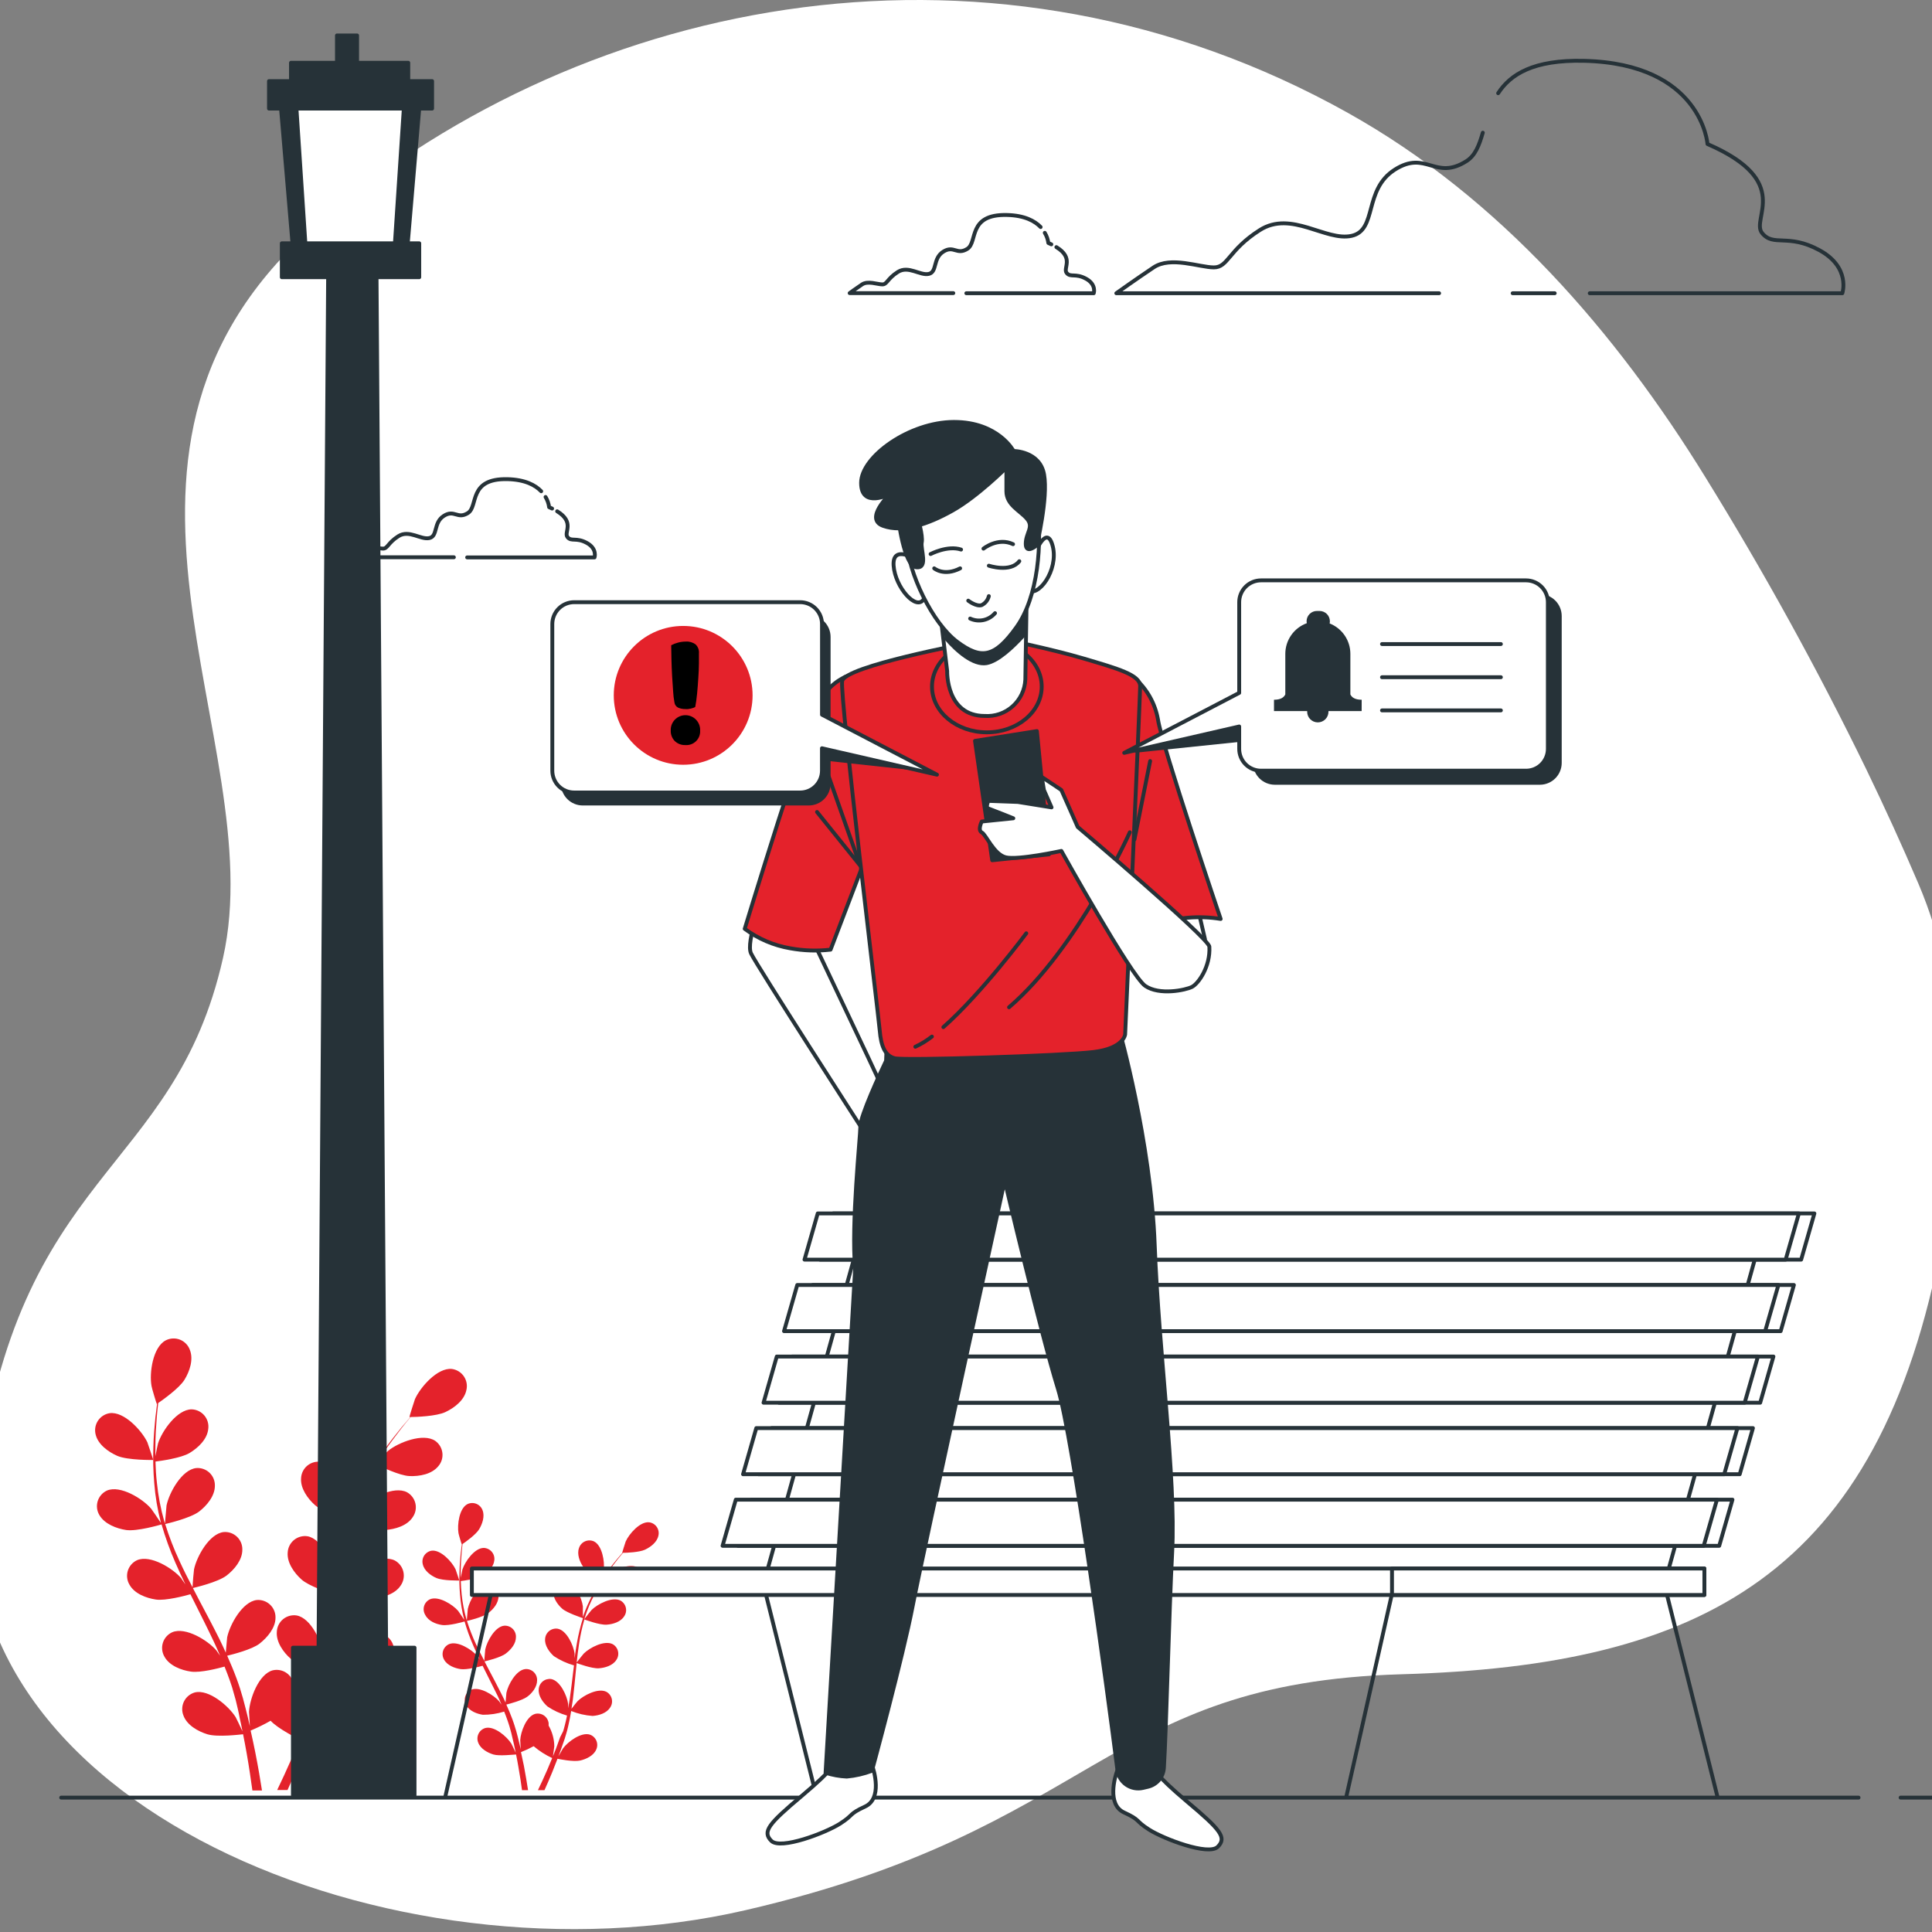 <svg width="500" height="500" viewBox="0 0 500 500" fill="none" xmlns="http://www.w3.org/2000/svg">
<rect x="0" y="0" width="500" height="500" fill="#808080" stroke="none"/>
<g clip-path="url(#clip0)">
<path d="M482.943 198.992C470.333 173.11 456.429 147.879 441.286 123.394C418.322 86.158 388.254 51.261 348.905 29.252C257.618 -21.815 152.531 -1.867 83.146 57.002C13.761 115.871 70.441 191.298 57.725 247.871C45.009 304.443 4.576 302.308 -5.823 384.452C-16.221 466.596 101.635 515.442 192.911 494.356C284.187 473.271 285.411 435.52 362.769 433.298C440.127 431.077 486.409 407.759 502.58 321.183C508.267 290.751 508.868 257.689 496.453 228.62C492.246 218.769 487.718 208.864 482.943 198.992Z" fill="white"/>
<path d="M30.341 376.768C33.056 377.949 39.677 377.841 39.677 377.841C39.677 377.841 38.26 373.549 38.132 373.249C36.672 370.201 32.079 365.19 28.345 365.737C27.732 365.839 27.146 366.068 26.626 366.409C26.107 366.75 25.664 367.196 25.326 367.719C24.989 368.241 24.764 368.828 24.667 369.442C24.57 370.056 24.602 370.684 24.761 371.285C25.383 373.839 28.044 375.76 30.341 376.768Z" fill="#E4222B"/>
<path d="M32.627 395.966C35.438 396.373 41.351 394.657 41.812 394.517C42.787 397.898 43.984 401.21 45.396 404.432C46.212 406.321 47.092 408.188 47.993 410.055C47.457 409.261 46.92 408.564 46.92 408.467C44.774 405.924 38.958 402.297 35.492 403.767C34.921 404.027 34.412 404.405 33.997 404.875C33.583 405.345 33.271 405.897 33.084 406.495C32.897 407.093 32.838 407.724 32.91 408.347C32.983 408.97 33.186 409.57 33.507 410.109C34.794 412.448 37.863 413.596 40.353 413.961C42.842 414.326 47.95 412.974 49.281 412.588C49.635 413.307 49.978 414.015 50.354 414.734C52.06 418.146 53.777 421.537 55.365 424.917C55.934 426.108 56.438 427.3 56.953 428.491C56.471 427.793 56.063 427.203 55.988 427.117C53.842 424.574 48.025 420.947 44.559 422.428C43.989 422.688 43.48 423.065 43.065 423.535C42.65 424.005 42.339 424.557 42.152 425.156C41.964 425.754 41.905 426.385 41.978 427.008C42.051 427.63 42.254 428.231 42.574 428.77C43.862 431.098 46.931 432.257 49.42 432.611C51.91 432.965 56.524 431.753 58.112 431.313C58.595 432.547 59.089 433.781 59.507 435.004C59.776 435.841 60.087 436.635 60.301 437.494L61.01 440.005C61.396 441.614 61.804 443.278 62.083 444.855C62.33 445.928 62.544 447.001 62.759 448.074C62.212 446.883 61.096 444.576 60.988 444.394C59.196 441.539 54.056 437.086 50.397 438.009C49.794 438.181 49.234 438.479 48.753 438.882C48.273 439.285 47.882 439.784 47.607 440.348C47.331 440.911 47.178 441.526 47.156 442.153C47.133 442.78 47.243 443.404 47.478 443.986C48.401 446.486 51.255 448.085 53.659 448.826C56.309 449.63 62.179 448.89 62.909 448.826C63.263 450.585 63.585 452.292 63.864 453.901C64.497 457.475 64.937 460.672 65.323 463.376H67.802C67.373 460.576 66.804 457.238 66.064 453.493C65.71 451.712 65.302 449.813 64.862 447.87C66.636 447.129 68.364 446.28 70.034 445.327C71.966 447.42 76.913 449.866 77.546 450.178C76.88 451.841 76.204 453.397 75.55 454.942C74.176 458.086 72.878 460.887 71.73 463.258H74.412C75.389 461.112 76.473 458.58 77.632 455.811C78.318 454.137 79.027 452.324 79.778 450.446C80.486 450.596 86.291 451.766 88.996 451.165C91.442 450.607 94.361 449.212 95.52 446.787C95.797 446.225 95.954 445.612 95.978 444.986C96.003 444.361 95.895 443.737 95.662 443.155C95.429 442.574 95.076 442.049 94.626 441.613C94.177 441.177 93.64 440.841 93.052 440.627C89.478 439.425 84.016 443.482 82.02 446.196C81.902 446.347 80.819 448.225 80.153 449.416C80.432 448.654 80.722 447.913 81.001 447.13C81.57 445.574 82.074 444.007 82.664 442.312C82.911 441.496 83.158 440.659 83.415 439.822C83.673 438.985 83.855 438.084 84.081 437.204C84.574 435.165 84.961 433.073 85.315 430.959C86.678 431.452 91.549 433.105 94.06 432.965C96.571 432.826 99.726 431.892 101.175 429.639C101.529 429.127 101.772 428.546 101.888 427.934C102.004 427.323 101.991 426.693 101.85 426.087C101.708 425.481 101.441 424.911 101.066 424.413C100.691 423.916 100.217 423.503 99.673 423.2C96.325 421.473 90.315 424.66 87.922 427.031C87.772 427.182 86.259 429.081 85.444 430.132C85.637 428.866 85.851 427.589 86.012 426.302C86.474 422.557 86.828 418.79 87.193 414.97C87.311 413.811 87.429 412.652 87.558 411.493C88.04 411.676 93.781 413.811 96.604 413.639C99.115 413.457 102.259 412.566 103.707 410.313C104.063 409.802 104.308 409.222 104.426 408.61C104.544 407.998 104.532 407.369 104.392 406.762C104.251 406.155 103.985 405.585 103.61 405.087C103.235 404.59 102.76 404.177 102.216 403.874C98.857 402.136 92.848 405.323 90.412 407.705C90.23 407.888 88.04 410.613 87.525 411.343C87.794 408.789 88.083 406.257 88.47 403.767C88.968 400.405 89.685 397.078 90.616 393.809C90.841 393.895 96.818 396.148 99.716 395.955C102.227 395.783 105.371 394.882 106.819 392.628C107.175 392.117 107.42 391.537 107.538 390.926C107.656 390.314 107.644 389.685 107.504 389.078C107.363 388.471 107.097 387.901 106.722 387.403C106.347 386.906 105.872 386.492 105.328 386.19C101.969 384.462 95.96 387.649 93.524 390.021C93.331 390.203 90.981 393.144 90.594 393.712C90.594 393.519 90.691 393.326 90.745 393.133C91.781 389.882 93.102 386.729 94.694 383.711C95.552 382.026 96.464 380.492 97.387 378.979C98.46 379.515 103.375 381.898 105.972 382.005C108.568 382.112 111.713 381.533 113.408 379.483C113.822 379.013 114.132 378.46 114.319 377.861C114.505 377.262 114.563 376.631 114.489 376.009C114.415 375.386 114.211 374.786 113.89 374.248C113.568 373.709 113.137 373.245 112.625 372.884C109.481 370.791 103.16 373.302 100.52 375.406C100.381 375.513 99.05 376.843 98.106 377.82C98.524 377.144 98.954 376.446 99.372 375.813C100.95 373.442 102.591 371.36 103.976 369.536C104.791 368.463 105.553 367.583 106.272 366.724C107.592 366.724 112.936 366.542 115.264 365.447C117.593 364.353 120.147 362.389 120.694 359.782C120.844 359.173 120.865 358.54 120.754 357.923C120.644 357.306 120.405 356.72 120.052 356.202C119.7 355.683 119.243 355.245 118.71 354.915C118.177 354.585 117.581 354.372 116.96 354.287C113.215 353.88 108.762 359.02 107.388 362.099C107.27 362.368 105.896 366.735 105.961 366.735H106.208C105.499 367.54 104.748 368.409 103.943 369.375C102.473 371.178 100.832 373.227 99.201 375.577C97.41 378.095 95.765 380.714 94.275 383.421C92.598 386.442 91.194 389.605 90.079 392.875V392.993C90.079 391.92 90.079 388.798 90.015 388.561C89.586 385.224 86.796 379.022 83.072 378.335C82.453 378.238 81.82 378.272 81.215 378.436C80.611 378.599 80.047 378.888 79.561 379.284C79.075 379.68 78.678 380.173 78.395 380.733C78.113 381.292 77.951 381.905 77.921 382.531C77.707 385.192 79.638 387.843 81.505 389.517C83.652 391.416 89.5 393.24 89.961 393.39C88.914 396.745 88.086 400.165 87.482 403.628C87.128 405.645 86.828 407.694 86.549 409.744C86.549 408.789 86.549 407.931 86.549 407.813C86.109 404.475 83.33 398.273 79.606 397.586C78.986 397.491 78.353 397.526 77.749 397.691C77.144 397.856 76.58 398.146 76.094 398.543C75.609 398.939 75.212 399.434 74.93 399.993C74.647 400.553 74.486 401.166 74.455 401.793C74.241 404.443 76.162 407.104 78.039 408.778C79.917 410.452 84.746 412.062 86.109 412.502C86.012 413.296 85.905 414.079 85.808 414.873C85.358 418.651 84.928 422.439 84.381 426.13C84.199 427.428 83.963 428.705 83.727 429.982C83.727 429.135 83.727 428.416 83.727 428.308C83.297 424.971 80.507 418.769 76.784 418.082C76.165 417.985 75.533 418.019 74.929 418.183C74.325 418.346 73.761 418.635 73.276 419.031C72.791 419.427 72.395 419.921 72.114 420.48C71.833 421.04 71.672 421.652 71.644 422.278C71.418 424.939 73.35 427.643 75.217 429.263C77.084 430.884 81.656 432.483 83.19 432.976C82.911 434.275 82.643 435.573 82.31 436.828C82.074 437.665 81.902 438.503 81.613 439.34C81.323 440.177 81.076 441.003 80.808 441.818C80.239 443.374 79.67 444.984 79.08 446.497C78.672 447.57 78.265 448.536 77.868 449.534C78.072 448.246 78.415 445.703 78.426 445.488C78.377 442.525 77.576 439.622 76.097 437.054C76.108 436.723 76.086 436.393 76.033 436.067C75.954 435.446 75.747 434.848 75.422 434.312C75.098 433.777 74.665 433.315 74.151 432.958C73.637 432.601 73.053 432.356 72.439 432.239C71.823 432.122 71.191 432.135 70.582 432.279C66.933 433.255 64.615 439.651 64.444 443.009C64.444 443.213 64.572 445.381 64.669 446.744C64.486 445.95 64.315 445.177 64.121 444.362C63.735 442.752 63.306 441.142 62.855 439.436C62.608 438.61 62.351 437.784 62.104 436.936C61.857 436.088 61.514 435.251 61.224 434.393C60.495 432.418 59.668 430.454 58.799 428.501C60.205 428.158 65.237 426.892 67.201 425.347C69.165 423.801 71.311 421.312 71.3 418.651C71.316 418.025 71.2 417.403 70.96 416.825C70.72 416.247 70.361 415.725 69.907 415.295C69.453 414.864 68.913 414.533 68.323 414.324C67.734 414.114 67.106 414.031 66.482 414.079C62.727 414.487 59.475 420.464 58.788 423.737C58.788 423.941 58.531 426.366 58.434 427.697C57.898 426.527 57.361 425.347 56.782 424.177C55.108 420.807 53.305 417.438 51.524 414.079C50.976 413.006 50.45 412.019 49.914 410.978C50.418 410.871 56.352 409.486 58.627 407.759C60.623 406.224 62.737 403.724 62.716 401.063C62.733 400.437 62.618 399.814 62.379 399.235C62.139 398.656 61.78 398.134 61.326 397.703C60.871 397.272 60.331 396.941 59.741 396.732C59.15 396.524 58.522 396.442 57.898 396.492C54.153 396.899 50.891 402.876 50.215 406.149C50.161 406.396 49.85 409.884 49.817 410.774C48.626 408.499 47.478 406.224 46.426 403.928C44.992 400.843 43.762 397.667 42.746 394.42C42.982 394.367 49.184 392.95 51.513 391.201C53.509 389.667 55.623 387.166 55.612 384.505C55.629 383.878 55.514 383.254 55.274 382.675C55.034 382.095 54.674 381.572 54.219 381.141C53.763 380.71 53.221 380.379 52.63 380.171C52.038 379.963 51.408 379.882 50.783 379.934C47.038 380.342 43.787 386.308 43.1 389.592C43.1 389.849 42.714 393.594 42.703 394.281C42.639 394.099 42.563 393.905 42.51 393.712C41.574 390.432 40.935 387.074 40.6 383.679C40.385 381.801 40.288 379.998 40.235 378.249C41.426 378.099 46.845 377.38 49.088 376.017C51.331 374.654 53.627 372.465 53.895 369.815C53.981 369.194 53.936 368.561 53.761 367.959C53.587 367.356 53.287 366.798 52.882 366.319C52.477 365.84 51.976 365.452 51.411 365.18C50.846 364.907 50.23 364.757 49.603 364.739C45.836 364.739 41.941 370.308 40.911 373.517C40.846 373.689 40.471 375.524 40.213 376.865C40.213 376.071 40.213 375.255 40.213 374.493C40.213 371.639 40.396 369.031 40.578 366.724C40.685 365.404 40.814 364.224 40.943 363.108C42.016 362.357 46.394 359.288 47.746 357.077C49.099 354.867 50.118 351.83 49.141 349.362C48.929 348.762 48.59 348.215 48.148 347.757C47.707 347.299 47.173 346.94 46.581 346.705C45.99 346.471 45.355 346.365 44.719 346.396C44.084 346.426 43.462 346.593 42.896 346.883C39.537 348.622 38.604 355.36 39.215 358.687C39.215 358.977 40.525 363.376 40.589 363.344L40.653 363.29C40.503 364.364 40.364 365.501 40.224 366.746C39.999 369.064 39.752 371.682 39.688 374.536C39.58 377.621 39.655 380.71 39.913 383.786C40.178 387.232 40.749 390.647 41.619 393.991C41.619 393.991 41.619 394.077 41.619 394.109C41.029 393.186 39.28 390.633 39.119 390.45C36.973 387.907 31.167 384.28 27.691 385.75C27.121 386.011 26.613 386.389 26.199 386.86C25.785 387.33 25.475 387.883 25.289 388.481C25.103 389.079 25.045 389.71 25.118 390.332C25.192 390.954 25.395 391.554 25.716 392.092C27.068 394.421 30.137 395.579 32.627 395.966Z" fill="#E4222B"/>
<path d="M97.312 378.217C97.365 378.217 98.513 373.817 98.556 373.538C99.018 370.201 97.955 363.484 94.554 361.842C93.984 361.583 93.365 361.448 92.739 361.445C92.113 361.442 91.494 361.572 90.921 361.825C90.349 362.079 89.837 362.45 89.418 362.915C88.999 363.38 88.683 363.929 88.491 364.525C87.579 367.025 88.727 370.105 90.1 372.208C91.699 374.687 97.301 378.217 97.312 378.217Z" fill="#E4222B"/>
<path d="M112.947 408.381C114.664 409.132 118.87 409.036 118.87 409.036C118.87 409.036 117.969 406.278 117.893 406.117C116.971 404.185 114.052 400.998 111.68 401.32C111.29 401.389 110.919 401.537 110.59 401.757C110.26 401.977 109.981 402.264 109.769 402.598C109.556 402.933 109.416 403.308 109.358 403.699C109.299 404.091 109.322 404.49 109.427 404.872C109.802 406.514 111.487 407.77 112.947 408.381Z" fill="#E4222B"/>
<path d="M114.395 420.55C116.177 420.807 119.932 419.724 120.233 419.638C120.848 421.783 121.608 423.884 122.508 425.926C123.023 427.117 123.581 428.308 124.15 429.489C123.806 428.984 123.495 428.544 123.452 428.491C122.046 426.87 118.398 424.563 116.198 425.508C115.835 425.672 115.511 425.911 115.248 426.209C114.984 426.507 114.786 426.858 114.668 427.238C114.549 427.618 114.512 428.019 114.56 428.414C114.607 428.809 114.738 429.19 114.942 429.532C115.747 431.012 117.7 431.742 119.235 431.967C120.769 432.193 124.053 431.345 124.901 431.098L125.577 432.461C126.65 434.607 127.723 436.753 128.796 438.9C129.15 439.651 129.472 440.413 129.794 441.164C129.493 440.724 129.236 440.348 129.182 440.295C127.787 438.685 124.139 436.378 121.928 437.311C121.567 437.477 121.244 437.717 120.981 438.015C120.719 438.313 120.522 438.664 120.403 439.043C120.285 439.423 120.248 439.823 120.294 440.218C120.34 440.613 120.469 440.994 120.673 441.335C121.488 442.816 123.441 443.557 124.965 443.782C126.835 443.794 128.696 443.516 130.481 442.956C130.792 443.739 131.103 444.522 131.361 445.295C131.532 445.832 131.736 446.368 131.876 446.883C132.015 447.398 132.165 447.956 132.316 448.471C132.562 449.491 132.82 450.553 133.035 451.551C133.196 452.249 133.324 452.914 133.464 453.59C133.12 452.828 132.391 451.369 132.337 451.251C131.2 449.437 127.937 446.615 125.62 447.205C125.237 447.313 124.881 447.501 124.575 447.756C124.269 448.011 124.021 448.327 123.846 448.685C123.671 449.042 123.573 449.432 123.559 449.83C123.544 450.228 123.614 450.624 123.763 450.993C124.353 452.581 126.167 453.601 127.691 454.062C129.214 454.524 133.056 454.062 133.56 454.062C133.786 455.135 133.99 456.262 134.161 457.281C134.569 459.546 134.87 461.574 135.095 463.291H136.662C136.393 461.509 136.028 459.395 135.589 457.013C135.374 455.94 135.106 454.685 134.827 453.45C135.952 453.008 137.049 452.495 138.11 451.916C139.56 453.156 141.174 454.188 142.907 454.985C142.478 456.058 142.059 457.056 141.641 458.011C140.771 460.007 139.945 461.778 139.216 463.291H140.911C141.544 461.896 142.231 460.318 142.95 458.558C143.379 457.485 143.83 456.348 144.28 455.167C144.731 455.264 148.412 456.015 150.129 455.629C151.685 455.275 153.573 454.395 154.271 452.85C154.447 452.493 154.547 452.103 154.562 451.705C154.578 451.308 154.51 450.911 154.362 450.541C154.214 450.172 153.99 449.838 153.704 449.561C153.419 449.283 153.078 449.069 152.704 448.933C150.44 448.171 146.974 450.746 145.708 452.474C145.633 452.571 144.946 453.762 144.517 454.524L145.064 453.075C145.429 452.088 145.751 451.09 146.137 450.017C146.298 449.491 146.448 448.944 146.609 448.439C146.77 447.935 146.899 447.366 147.038 446.776C147.349 445.478 147.596 444.147 147.822 442.806C149.592 443.52 151.464 443.951 153.369 444.083C154.968 443.975 156.964 443.385 157.887 441.936C158.116 441.611 158.273 441.242 158.349 440.852C158.424 440.462 158.417 440.06 158.327 439.673C158.237 439.286 158.066 438.923 157.825 438.606C157.585 438.29 157.281 438.028 156.932 437.837C154.786 436.764 150.987 438.76 149.474 440.262C149.378 440.359 148.401 441.561 147.897 442.237C148.025 441.432 148.154 440.616 148.262 439.801C148.551 437.429 148.777 435.015 149.013 432.611L149.238 430.401C149.549 430.519 153.187 431.871 154.979 431.753C156.578 431.635 158.574 431.055 159.497 429.607C159.725 429.281 159.883 428.91 159.959 428.52C160.034 428.129 160.027 427.726 159.937 427.338C159.847 426.951 159.676 426.586 159.436 426.269C159.195 425.952 158.891 425.688 158.542 425.497C156.395 424.424 152.597 426.42 151.084 427.933C150.976 428.04 149.581 429.778 149.249 430.24C149.42 428.619 149.614 427.021 149.86 425.432C150.178 423.298 150.637 421.186 151.234 419.112C151.384 419.166 155.172 420.593 157.007 420.464C158.606 420.357 160.602 419.767 161.525 418.318C161.753 417.993 161.911 417.623 161.986 417.233C162.062 416.843 162.055 416.442 161.964 416.055C161.874 415.668 161.704 415.304 161.463 414.988C161.223 414.671 160.918 414.409 160.57 414.219C158.424 413.146 154.636 415.142 153.112 416.644C152.994 416.762 151.502 418.629 151.255 418.994C151.255 418.876 151.32 418.747 151.352 418.629C152.007 416.562 152.847 414.557 153.863 412.641C154.4 411.568 154.936 410.592 155.569 409.637C156.245 409.98 159.368 411.493 161.042 411.558C162.716 411.622 164.68 411.268 165.753 409.959C166.015 409.66 166.212 409.31 166.33 408.93C166.448 408.551 166.485 408.151 166.439 407.756C166.392 407.361 166.263 406.981 166.06 406.639C165.857 406.298 165.584 406.003 165.259 405.774C163.263 404.443 159.25 406.042 157.576 407.373C157.49 407.448 156.642 408.285 156.041 408.907C156.31 408.478 156.589 408.038 156.857 407.63C157.855 406.128 158.864 404.808 159.765 403.649C160.291 402.994 160.774 402.404 161.224 401.868C162.072 401.868 165.452 401.75 166.933 401.052C168.414 400.355 170.034 399.11 170.388 397.457C170.484 397.071 170.497 396.669 170.427 396.277C170.357 395.886 170.205 395.513 169.981 395.184C169.757 394.855 169.467 394.577 169.128 394.368C168.79 394.159 168.411 394.023 168.017 393.97C165.635 393.712 162.802 396.974 161.933 398.927C161.857 399.099 160.988 401.868 161.031 401.868H161.085C160.634 402.383 160.151 402.941 159.647 403.552C158.713 404.69 157.672 405.988 156.642 407.48C155.502 409.075 154.459 410.738 153.52 412.459C152.452 414.375 151.558 416.382 150.848 418.457C150.849 418.482 150.849 418.508 150.848 418.533C150.848 417.835 150.848 415.871 150.848 415.721C150.579 413.575 148.798 409.669 146.448 409.229C146.058 409.176 145.662 409.205 145.284 409.314C144.906 409.422 144.555 409.608 144.253 409.859C143.95 410.11 143.703 410.421 143.527 410.773C143.35 411.124 143.249 411.508 143.229 411.901C143.1 413.586 144.302 415.27 145.504 416.333C146.706 417.395 150.579 418.694 150.869 418.779C150.2 420.91 149.673 423.082 149.292 425.282C149.056 426.57 148.873 427.868 148.702 429.167C148.702 428.566 148.702 428.019 148.702 427.943C148.423 425.797 146.641 421.891 144.291 421.505C143.901 421.451 143.504 421.479 143.126 421.586C142.747 421.694 142.395 421.88 142.092 422.131C141.789 422.383 141.542 422.694 141.367 423.047C141.191 423.399 141.091 423.784 141.072 424.177C140.932 425.851 142.145 427.546 143.336 428.609C144.94 429.671 146.7 430.479 148.551 431.002L148.358 432.504C148.068 434.908 147.8 437.311 147.457 439.651C147.328 440.477 147.178 441.293 147.038 442.097C147.038 441.561 147.038 441.11 147.038 441.024C146.77 438.878 144.989 434.972 142.639 434.532C142.249 434.48 141.853 434.509 141.475 434.617C141.097 434.725 140.746 434.911 140.443 435.162C140.141 435.413 139.893 435.724 139.717 436.076C139.541 436.427 139.44 436.811 139.419 437.204C139.28 438.889 140.492 440.574 141.694 441.636C143.246 442.678 144.952 443.471 146.749 443.986C146.577 444.812 146.405 445.638 146.191 446.433C146.04 446.969 145.933 447.506 145.751 448.031L144.946 449.62C144.592 450.607 144.227 451.637 143.873 452.592C143.615 453.257 143.358 453.89 143.1 454.524C143.229 453.697 143.454 452.088 143.454 451.948C143.431 450.064 142.924 448.216 141.984 446.583C142 446.372 142 446.16 141.984 445.95C141.935 445.555 141.802 445.175 141.596 444.834C141.39 444.494 141.115 444.201 140.788 443.974C140.461 443.747 140.089 443.592 139.698 443.518C139.307 443.445 138.905 443.454 138.518 443.546C136.211 444.168 134.741 448.225 134.633 450.36C134.633 450.489 134.709 451.862 134.773 452.732C134.655 452.227 134.548 451.734 134.419 451.218C134.183 450.145 133.904 449.18 133.625 448.085L133.142 446.508C132.992 445.971 132.766 445.435 132.584 444.887C132.122 443.632 131.597 442.387 131.039 441.142C131.94 440.928 135.106 440.069 136.404 439.146C137.702 438.224 139.012 436.582 139.001 434.854C139.013 434.456 138.941 434.061 138.789 433.693C138.637 433.325 138.41 432.994 138.121 432.72C137.832 432.447 137.489 432.237 137.113 432.106C136.738 431.974 136.339 431.923 135.943 431.957C133.56 432.214 131.489 436.002 131.06 438.095C131.06 438.224 130.899 439.769 130.835 440.606C130.491 439.865 130.159 439.125 129.762 438.374C128.689 436.228 127.551 434.081 126.414 431.935L125.394 429.972C125.716 429.896 129.504 429.017 130.921 427.922C132.337 426.827 133.539 425.357 133.528 423.63C133.537 423.232 133.462 422.837 133.309 422.47C133.155 422.103 132.927 421.772 132.637 421.499C132.348 421.226 132.005 421.017 131.63 420.885C131.254 420.753 130.856 420.701 130.459 420.732C128.088 420.99 126.017 424.778 125.587 426.87C125.587 427.031 125.351 429.242 125.33 429.811C124.579 428.362 123.849 426.913 123.184 425.518C122.274 423.561 121.493 421.546 120.844 419.488C120.995 419.488 124.954 418.554 126.414 417.427C127.68 416.461 129.021 414.873 129.011 413.135C129.023 412.737 128.95 412.342 128.799 411.974C128.647 411.606 128.419 411.275 128.131 411.001C127.842 410.727 127.498 410.518 127.123 410.386C126.748 410.255 126.349 410.204 125.952 410.238C123.57 410.495 121.499 414.283 121.07 416.376C121.07 416.547 120.823 418.919 120.812 419.359C120.812 419.241 120.726 419.123 120.694 418.994C120.1 416.914 119.694 414.784 119.482 412.631C119.353 411.439 119.288 410.291 119.256 409.175C120.007 409.089 123.452 408.628 124.879 407.77C126.306 406.911 127.755 405.505 127.927 403.821C127.979 403.427 127.949 403.026 127.837 402.645C127.726 402.263 127.535 401.909 127.278 401.606C127.022 401.303 126.704 401.057 126.346 400.884C125.988 400.711 125.598 400.614 125.201 400.601C122.808 400.601 120.34 404.143 119.675 406.181C119.675 406.289 119.407 407.448 119.235 408.328C119.235 407.823 119.235 407.254 119.235 406.825C119.235 405.012 119.353 403.348 119.471 401.889C119.535 401.052 119.621 400.301 119.707 399.593C120.394 399.121 123.162 397.168 123.999 395.773C124.836 394.378 125.502 392.435 124.89 390.869C124.756 390.493 124.545 390.151 124.27 389.862C123.996 389.574 123.663 389.347 123.295 389.195C122.927 389.043 122.531 388.97 122.133 388.981C121.735 388.992 121.343 389.087 120.984 389.259C118.838 390.332 118.301 394.624 118.655 396.771C118.655 396.953 119.482 399.754 119.525 399.721C119.428 400.398 119.331 401.116 119.246 401.868C119.106 403.338 118.956 405.001 118.913 406.815C118.839 408.772 118.886 410.732 119.052 412.684C119.219 414.858 119.578 417.013 120.125 419.123C120.132 419.147 120.132 419.173 120.125 419.198C119.75 418.608 118.645 416.987 118.548 416.869C117.142 415.249 113.494 412.953 111.294 413.886C110.931 414.05 110.608 414.289 110.344 414.588C110.08 414.886 109.882 415.237 109.764 415.617C109.645 415.997 109.608 416.397 109.656 416.793C109.703 417.188 109.834 417.569 110.039 417.91C110.876 419.573 112.818 420.314 114.395 420.55Z" fill="#E4222B"/>
<path d="M155.451 409.304C155.451 409.304 156.213 406.503 156.245 406.321C156.535 404.175 155.859 399.947 153.702 398.906C153.339 398.743 152.947 398.659 152.549 398.658C152.152 398.657 151.759 398.74 151.396 398.901C151.032 399.062 150.707 399.297 150.44 399.592C150.174 399.887 149.973 400.234 149.85 400.612C149.27 402.2 150 404.143 150.923 405.484C151.888 407.061 155.451 409.304 155.451 409.304Z" fill="#E4222B"/>
<path d="M269.315 58.762C267.802 57.195 265.173 55.746 260.613 55.639C250.365 55.382 253.101 62.636 250.365 64.385C247.628 66.134 246.856 63.387 244.109 65.136C241.362 66.885 242.606 70.383 240.364 70.888C238.121 71.392 235.106 68.634 232.358 70.383C229.611 72.132 229.611 73.603 228.356 73.603C227.1 73.603 224.611 72.605 223.109 73.603C221.606 74.6 219.889 75.856 219.889 75.856H246.716" stroke="#263238" stroke-linecap="round" stroke-linejoin="round"/>
<path d="M272.084 63.236L271.311 62.882C271.192 61.951 270.877 61.055 270.388 60.253" stroke="#263238" stroke-linecap="round" stroke-linejoin="round"/>
<path d="M250.086 75.888H283.062C283.062 75.888 283.813 73.635 281.055 72.132C278.297 70.63 277.063 71.885 276.054 70.641C275.046 69.396 278.04 66.821 273.393 63.955" stroke="#263238" stroke-linecap="round" stroke-linejoin="round"/>
<path d="M140.063 127.138C138.55 125.561 135.921 124.123 131.361 124.005C121.113 123.758 123.849 131.012 121.113 132.761C118.376 134.51 117.614 131.752 114.857 133.512C112.099 135.272 113.365 138.76 111.112 139.253C108.858 139.747 105.864 137.011 103.106 138.76C100.349 140.509 100.359 141.979 99.115 141.979C97.87 141.979 95.359 140.97 93.856 141.979C92.354 142.988 90.637 144.222 90.637 144.222H117.464" stroke="#263238" stroke-linecap="round" stroke-linejoin="round"/>
<path d="M142.885 131.613L142.113 131.259C141.994 130.324 141.68 129.424 141.19 128.619" stroke="#263238" stroke-linecap="round" stroke-linejoin="round"/>
<path d="M120.898 144.254H153.863C153.863 144.254 154.614 142.011 151.867 140.509C149.12 139.006 147.864 140.262 146.866 139.006C145.868 137.751 148.852 135.197 144.194 132.321" stroke="#263238" stroke-linecap="round" stroke-linejoin="round"/>
<path d="M411.423 75.888H476.795C476.795 75.888 479.027 69.203 470.861 64.749C462.695 60.296 458.982 64.009 456.01 60.296C453.037 56.583 464.176 46.926 441.899 37.279C441.899 37.279 440.418 16.483 409.974 15.742C396.829 15.42 390.884 19.251 387.719 24.123" stroke="#263238" stroke-linecap="round" stroke-linejoin="round"/>
<path d="M391.475 75.888H402.356" stroke="#263238" stroke-linecap="round" stroke-linejoin="round"/>
<path d="M383.748 34.339C382.815 37.558 381.817 40.23 379.531 41.689C371.365 46.883 369.133 38.717 360.967 43.91C352.801 49.104 356.514 59.545 349.796 61.037C343.079 62.528 334.204 54.351 326.038 59.545C317.872 64.739 317.861 69.203 314.149 69.203C310.436 69.203 303.01 66.23 298.557 69.203C294.103 72.175 288.899 75.888 288.899 75.888H372.438" stroke="#263238" stroke-linecap="round" stroke-linejoin="round"/>
<path d="M456.117 318.822L430.739 410.034L444.452 464.9" stroke="#263238" stroke-linecap="round" stroke-linejoin="round"/>
<path d="M430.739 410.034H360.785L348.444 464.9" stroke="#263238" stroke-linecap="round" stroke-linejoin="round"/>
<path d="M222.937 318.822L197.569 410.034L211.283 464.9" stroke="#263238" stroke-linecap="round" stroke-linejoin="round"/>
<path d="M197.569 410.034H127.616L115.264 464.9" stroke="#263238" stroke-linecap="round" stroke-linejoin="round"/>
<path d="M212.217 325.99H466.139L469.563 314.036H215.629L212.217 325.99Z" fill="white" stroke="#263238" stroke-linecap="round" stroke-linejoin="round"/>
<path d="M206.916 344.501H460.838L464.261 332.557H210.328L206.916 344.501Z" fill="white" stroke="#263238" stroke-linecap="round" stroke-linejoin="round"/>
<path d="M201.615 363.022H455.537L458.96 351.068H205.027L201.615 363.022Z" fill="white" stroke="#263238" stroke-linecap="round" stroke-linejoin="round"/>
<path d="M196.314 381.533H450.236L453.659 369.589H199.726L196.314 381.533Z" fill="white" stroke="#263238" stroke-linecap="round" stroke-linejoin="round"/>
<path d="M191.002 400.054H444.935L448.359 388.111H194.425L191.002 400.054Z" fill="white" stroke="#263238" stroke-linecap="round" stroke-linejoin="round"/>
<path d="M208.204 325.99H462.126L465.549 314.036H211.627L208.204 325.99Z" fill="white" stroke="#263238" stroke-linecap="round" stroke-linejoin="round"/>
<path d="M202.903 344.501H456.825L460.248 332.557H206.326L202.903 344.501Z" fill="white" stroke="#263238" stroke-linecap="round" stroke-linejoin="round"/>
<path d="M197.602 363.022H451.524L454.947 351.068H201.025L197.602 363.022Z" fill="white" stroke="#263238" stroke-linecap="round" stroke-linejoin="round"/>
<path d="M192.301 381.533H446.223L449.646 369.589H195.724L192.301 381.533Z" fill="white" stroke="#263238" stroke-linecap="round" stroke-linejoin="round"/>
<path d="M187 400.054H440.922L444.345 388.111H190.423L187 400.054Z" fill="white" stroke="#263238" stroke-linecap="round" stroke-linejoin="round"/>
<path d="M441.083 405.924H122.121V412.781H441.083V405.924Z" fill="white" stroke="#263238" stroke-linecap="round" stroke-linejoin="round"/>
<path d="M441.094 405.924H360.248V412.781H441.094V405.924Z" fill="white" stroke="#263238" stroke-linecap="round" stroke-linejoin="round"/>
<path d="M100.123 453.558H82.246L84.928 69.793H97.44L100.123 453.558Z" fill="#263238" stroke="#263238" stroke-linecap="round" stroke-linejoin="round"/>
<path d="M105.134 67.593H76.086L72.459 24.928H108.772L105.134 67.593Z" fill="#263238" stroke="#263238" stroke-linecap="round" stroke-linejoin="round"/>
<path d="M101.894 67.593H79.338L76.515 24.928H104.716L101.894 67.593Z" fill="white" stroke="#263238" stroke-linecap="round" stroke-linejoin="round"/>
<path d="M111.83 20.989H69.615V28.104H111.83V20.989Z" fill="#263238" stroke="#263238" stroke-linecap="round" stroke-linejoin="round"/>
<path d="M108.504 62.968H72.931V71.746H108.504V62.968Z" fill="#263238" stroke="#263238" stroke-linecap="round" stroke-linejoin="round"/>
<path d="M105.66 16.247H75.303V20.989H105.66V16.247Z" fill="#263238" stroke="#263238" stroke-linecap="round" stroke-linejoin="round"/>
<path d="M92.418 9.175H87.203V16.289H92.418V9.175Z" fill="#263238" stroke="#263238" stroke-linecap="round" stroke-linejoin="round"/>
<path d="M107.28 426.42H75.807V464.632H107.28V426.42Z" fill="#263238" stroke="#263238" stroke-linecap="round" stroke-linejoin="round"/>
<path d="M491.872 465.222H503.729" stroke="#263238" stroke-linecap="round" stroke-linejoin="round"/>
<path d="M15.833 465.222H480.991" stroke="#263238" stroke-linecap="round" stroke-linejoin="round"/>
<path d="M307.334 223.597L311.841 243.031C311.841 243.031 305.929 249.78 300.585 247.248C295.241 244.715 293.255 230.637 293.255 230.637L307.334 223.597Z" fill="white" stroke="#263238" stroke-linecap="round" stroke-linejoin="round"/>
<path d="M293.62 175.47C296.806 178.25 298.946 182.037 299.683 186.201C300.692 192.929 315.908 237.826 315.908 237.826C310.363 236.92 304.679 237.395 299.361 239.211C291.292 242.247 282.965 234.221 282.965 234.221L282.546 181.189" fill="#E4222B"/>
<path d="M293.62 175.47C296.806 178.25 298.946 182.037 299.683 186.201C300.692 192.929 315.908 237.826 315.908 237.826C310.363 236.92 304.679 237.395 299.361 239.211C291.292 242.247 282.965 234.221 282.965 234.221L282.546 181.189" stroke="#263238" stroke-linecap="round" stroke-linejoin="round"/>
<path d="M293.599 217.245L297.655 196.963" stroke="#263238" stroke-linecap="round" stroke-linejoin="round"/>
<path d="M197.419 232.643H197.494C201.894 216.933 210.832 190.514 212.517 184.848C214.867 177.111 218.902 175.094 218.902 175.094L224.954 212.759L222.604 217.803C222.604 217.803 216.069 235.981 211.111 244.962L224.675 273.635L229.386 283.722L223.334 292.467C223.334 292.467 195.756 249.759 194.361 246.733C192.966 243.707 197.419 232.643 197.419 232.643Z" fill="white" stroke="#263238" stroke-linecap="round" stroke-linejoin="round"/>
<path d="M220.64 174.461C217.235 175.483 214.349 177.767 212.571 180.846C209.201 186.211 192.73 240.38 192.73 240.38C196.211 242.97 200.256 244.699 204.533 245.424C207.971 246.051 211.482 246.167 214.953 245.767L224.707 220.206" fill="#E4222B"/>
<path d="M220.64 174.461C217.235 175.483 214.349 177.767 212.571 180.846C209.201 186.211 192.73 240.38 192.73 240.38C196.211 242.97 200.256 244.699 204.533 245.424C207.971 246.051 211.482 246.167 214.953 245.767L224.707 220.206" stroke="#263238" stroke-linecap="round" stroke-linejoin="round"/>
<path d="M214.492 201.02L222.604 224.005L211.444 210.141" stroke="#263238" stroke-linecap="round" stroke-linejoin="round"/>
<path d="M298.718 457.753C298.718 457.753 298.718 459.127 307.302 466.338C315.887 473.549 317.55 475.567 315.157 477.949C312.764 480.331 301.154 475.899 297.387 473.506C293.621 471.113 295.337 471.113 290.895 469.064C286.452 467.014 288.502 459.846 289.189 458.129C289.875 456.412 298.718 457.753 298.718 457.753Z" fill="white" stroke="#263238" stroke-linecap="round" stroke-linejoin="round"/>
<path d="M216.069 456.208C216.069 456.208 216.069 457.571 207.484 464.793C198.9 472.015 197.226 474.021 199.619 476.414C202.012 478.807 213.633 474.365 217.389 471.972C221.145 469.579 219.449 469.579 223.892 467.529C228.334 465.48 226.274 458.301 225.598 456.595C224.922 454.888 216.069 456.208 216.069 456.208Z" fill="white" stroke="#263238" stroke-linecap="round" stroke-linejoin="round"/>
<path d="M221.316 328.297C220.243 316.794 222.658 294.227 222.658 291.502C222.658 288.776 227.819 277.648 229.311 274.536L229.461 270.931C229.461 270.931 282.621 268.924 289.639 266.424C289.639 266.424 297.848 295.268 298.846 322.353C299.844 349.437 304.373 382.541 303.364 401.599C302.559 416.858 301.851 447.28 301.218 457.496C301.151 458.665 300.704 459.78 299.945 460.671C299.185 461.563 298.155 462.181 297.011 462.432L295.777 462.722C295.038 462.889 294.271 462.9 293.527 462.754C292.783 462.607 292.078 462.306 291.457 461.871C290.837 461.435 290.314 460.874 289.923 460.224C289.532 459.574 289.282 458.849 289.189 458.097C286.721 438.266 277.61 371.693 273.811 359.47C269.304 344.919 260.022 305.548 260.022 305.548C260.022 305.548 238.7 402.597 236.2 415.646C233.7 428.695 225.662 458.279 225.662 458.279C223.566 459.074 221.371 459.579 219.138 459.782C217.274 459.698 215.429 459.362 213.655 458.784L221.316 328.297Z" fill="#263238" stroke="#263238" stroke-linecap="round" stroke-linejoin="round"/>
<path d="M258.767 165.254C258.767 165.254 271.74 167.84 280.497 170.437C289.253 173.034 295.069 174.654 295.069 177.573C295.069 180.492 291.185 267.711 291.185 267.711C291.185 267.711 290.863 271.285 283.072 272.251C275.282 273.216 234.118 274.525 231.564 273.882C229.01 273.238 228.002 270.662 227.68 266.746C227.358 262.829 217.303 180.17 217.947 176.285C218.591 172.401 250.375 166.552 251.341 166.23C253.681 165.234 256.249 164.897 258.767 165.254Z" fill="#E4222B" stroke="#263238" stroke-linecap="round" stroke-linejoin="round"/>
<path d="M255.397 189.527C263.238 189.527 269.594 184.228 269.594 177.691C269.594 171.154 263.238 165.855 255.397 165.855C247.557 165.855 241.201 171.154 241.201 177.691C241.201 184.228 247.557 189.527 255.397 189.527Z" fill="#E4222B" stroke="#263238" stroke-linecap="round" stroke-linejoin="round"/>
<path d="M292.397 215.388C292.397 215.388 278.973 245.37 261.138 260.683" stroke="#263238" stroke-linecap="round" stroke-linejoin="round"/>
<path d="M241.179 268.269C239.852 269.305 238.412 270.187 236.887 270.898" stroke="#263238" stroke-linecap="round" stroke-linejoin="round"/>
<path d="M265.602 241.539C265.602 241.539 254.035 257.099 244.141 265.823" stroke="#263238" stroke-linecap="round" stroke-linejoin="round"/>
<path d="M267.974 142.945C267.974 142.945 270.979 135.433 272.47 141.453C273.962 147.473 268.725 154.942 265.731 152.688" fill="white"/>
<path d="M267.974 142.945C267.974 142.945 270.979 135.433 272.47 141.453C273.962 147.473 268.725 154.942 265.731 152.688" stroke="#263238" stroke-linecap="round" stroke-linejoin="round"/>
<path d="M237.252 144.866C237.252 144.866 230.888 140.745 231.264 146.368C231.639 151.991 237.252 158.354 239.129 154.952" fill="white"/>
<path d="M237.252 144.866C237.252 144.866 230.888 140.745 231.264 146.368C231.639 151.991 237.252 158.354 239.129 154.952" stroke="#263238" stroke-linecap="round" stroke-linejoin="round"/>
<path d="M265.731 152.688L265.355 175.92C265.29 177.227 264.965 178.508 264.401 179.689C263.836 180.87 263.043 181.926 262.066 182.798C261.09 183.669 259.95 184.338 258.713 184.766C257.476 185.193 256.167 185.371 254.861 185.288C244.752 185.288 245.128 173.667 245.128 173.667L242.875 154.942C242.875 154.942 258.981 156.809 265.731 152.688Z" fill="white" stroke="#263238" stroke-linecap="round" stroke-linejoin="round"/>
<path d="M255.419 172.111C258.531 171.542 262.448 167.883 265.495 164.503L265.635 155.661L259.411 151.905C255.878 152.431 252.303 152.622 248.734 152.474L243.562 157.431L244.549 165.651C247.253 168.752 251.653 172.766 255.419 172.111Z" fill="#263238"/>
<path d="M234.558 139.5C234.558 139.5 230.062 125.636 242.07 117.395C254.077 109.154 266.751 119.637 268.296 130.132C269.841 140.627 268.671 154.48 263.048 162.325C257.425 170.169 253.938 170.759 247.693 166.07C241.447 161.38 234.977 148.46 234.558 139.5Z" fill="white" stroke="#263238" stroke-linecap="round" stroke-linejoin="round"/>
<path d="M241.769 147.087C241.769 147.087 244.312 149.233 248.487 147.087" stroke="#263238" stroke-linecap="round" stroke-linejoin="round"/>
<path d="M255.912 146.4C255.912 146.4 261.482 148.256 263.799 145.241" stroke="#263238" stroke-linecap="round" stroke-linejoin="round"/>
<path d="M250.579 155.446C250.579 155.446 252.661 157.066 254.056 156.605C254.516 156.375 254.921 156.048 255.242 155.646C255.562 155.244 255.791 154.776 255.912 154.276" stroke="#263238" stroke-linecap="round" stroke-linejoin="round"/>
<path d="M251.073 160.082C252.151 160.583 253.364 160.719 254.527 160.467C255.689 160.215 256.737 159.59 257.511 158.687" stroke="#263238" stroke-linecap="round" stroke-linejoin="round"/>
<path d="M240.836 143.385C240.836 143.385 245.246 141.067 248.723 142.226" stroke="#263238" stroke-linecap="round" stroke-linejoin="round"/>
<path d="M254.518 141.99C254.518 141.99 258.23 138.974 262.179 140.831" stroke="#263238" stroke-linecap="round" stroke-linejoin="round"/>
<path d="M237.477 133.931C237.477 133.931 238.915 138.599 238.55 140.369C238.185 142.14 240.342 147.183 237.112 146.808C233.882 146.432 232.444 133.931 232.444 133.931H237.477Z" fill="#263238" stroke="#263238" stroke-linecap="round" stroke-linejoin="round"/>
<path d="M268.328 141.11C268.328 141.11 265.463 143.621 265.463 140.745C265.463 137.869 267.609 136.453 265.817 134.306C264.025 132.16 260.452 130.712 260.452 127.128V121.032C260.452 121.032 252.94 128.544 246.502 132.15C240.063 135.755 233.625 137.891 228.571 136.098C223.516 134.306 230.363 127.846 230.363 127.846C230.363 127.846 222.851 131.795 222.851 124.971C222.851 118.146 235.406 109.196 246.888 109.196C258.37 109.196 262.308 116.708 262.308 116.708C262.308 116.708 269.122 116.708 270.206 122.803C271.29 128.898 268.328 141.11 268.328 141.11Z" fill="#263238" stroke="#263238" stroke-linecap="round" stroke-linejoin="round"/>
<path d="M252.328 191.738L256.782 222.631L271.461 221.118L268.35 189.205L252.328 191.738Z" fill="#263238" stroke="#263238" stroke-linecap="round" stroke-linejoin="round"/>
<path d="M276.923 209.518L274.67 204.443L269.605 201.073L270.163 204.443L272.137 208.95L263.413 207.544L255.805 207.265C255.805 207.265 254.957 208.95 255.805 209.239C256.653 209.529 262.244 211.772 262.244 211.772L254.078 212.609C254.078 212.609 252.951 214.862 254.078 215.431C255.204 216 257.168 221.065 260.269 221.869C263.37 222.674 274.681 220.217 274.681 220.217C274.681 220.217 292.708 252.602 296.368 255.135C300.027 257.667 306.787 256.262 308.472 255.414C310.157 254.566 313.29 250.113 312.979 244.994C312.839 242.752 278.909 214.025 278.909 214.025L276.923 209.518Z" fill="white" stroke="#263238" stroke-linecap="round" stroke-linejoin="round"/>
<path d="M293.341 194.849L324.278 182.895V159.416C324.281 157.92 324.877 156.486 325.935 155.428C326.993 154.37 328.427 153.775 329.923 153.772H398.524C400.021 153.775 401.455 154.37 402.513 155.428C403.57 156.486 404.166 157.92 404.169 159.416V197.446C404.166 198.942 403.57 200.376 402.513 201.434C401.455 202.492 400.021 203.088 398.524 203.091H329.923C328.427 203.088 326.993 202.492 325.935 201.434C324.877 200.376 324.281 198.942 324.278 197.446V191.641L293.341 194.849Z" fill="#263238"/>
<path d="M290.948 194.839L320.705 179.322V155.843C320.705 154.346 321.3 152.91 322.358 151.852C323.417 150.793 324.852 150.199 326.349 150.199H394.94C396.437 150.199 397.873 150.793 398.932 151.852C399.99 152.91 400.585 154.346 400.585 155.843V193.808C400.586 194.55 400.441 195.285 400.158 195.97C399.875 196.656 399.459 197.278 398.935 197.803C398.41 198.327 397.788 198.743 397.102 199.026C396.417 199.309 395.682 199.454 394.94 199.453H326.349C325.608 199.454 324.873 199.309 324.188 199.026C323.502 198.743 322.879 198.327 322.355 197.803C321.831 197.278 321.415 196.656 321.132 195.97C320.849 195.285 320.704 194.55 320.705 193.808V188.014L290.948 194.839Z" fill="white" stroke="#263238" stroke-linecap="round" stroke-linejoin="round"/>
<path d="M352.403 181.093C350.665 181.093 349.839 180.481 349.474 179.719V169.214C349.474 167.515 348.963 165.856 348.005 164.453C347.048 163.049 345.69 161.967 344.109 161.348C344.152 161.161 344.173 160.971 344.173 160.779C344.17 160.072 343.887 159.396 343.387 158.897C342.886 158.398 342.208 158.118 341.501 158.118H340.814C340.464 158.117 340.117 158.184 339.793 158.317C339.468 158.451 339.174 158.646 338.926 158.894C338.677 159.141 338.48 159.435 338.346 159.758C338.211 160.082 338.142 160.429 338.142 160.779C338.144 160.949 338.162 161.118 338.196 161.284C336.568 161.876 335.161 162.954 334.167 164.373C333.173 165.791 332.639 167.481 332.637 169.214V179.719C332.273 180.481 331.446 181.093 329.708 181.093V184.022H338.293C338.293 184.022 338.293 184.14 338.293 184.194C338.293 184.925 338.583 185.627 339.1 186.144C339.617 186.661 340.319 186.952 341.05 186.952C341.782 186.952 342.483 186.661 343 186.144C343.518 185.627 343.808 184.925 343.808 184.194C343.808 184.14 343.808 184.076 343.808 184.022H352.393L352.403 181.093Z" fill="#263238"/>
<path d="M357.662 166.681H388.427" stroke="#263238" stroke-linecap="round" stroke-linejoin="round"/>
<path d="M357.662 175.266H388.427" stroke="#263238" stroke-linecap="round" stroke-linejoin="round"/>
<path d="M357.662 183.85H388.427" stroke="#263238" stroke-linecap="round" stroke-linejoin="round"/>
<path d="M241.265 199.861L214.953 188.304V164.825C214.95 163.329 214.355 161.895 213.297 160.837C212.239 159.779 210.805 159.183 209.309 159.18H150.815C149.318 159.18 147.883 159.775 146.824 160.834C145.766 161.892 145.171 163.328 145.171 164.825V202.812C145.171 204.309 145.766 205.744 146.824 206.803C147.883 207.861 149.318 208.456 150.815 208.456H209.309C210.805 208.453 212.239 207.858 213.297 206.8C214.355 205.742 214.95 204.308 214.953 202.812V197.006L241.265 199.861Z" fill="#263238"/>
<path d="M242.488 200.483L212.732 184.966V161.487C212.729 159.991 212.134 158.557 211.076 157.499C210.018 156.441 208.584 155.846 207.088 155.843H148.583C147.087 155.846 145.653 156.441 144.595 157.499C143.537 158.557 142.942 159.991 142.939 161.487V199.453C142.939 200.95 143.534 202.386 144.592 203.444C145.651 204.503 147.086 205.097 148.583 205.097H207.077C208.574 205.097 210.009 204.503 211.068 203.444C212.127 202.386 212.721 200.95 212.721 199.453V193.648L242.488 200.483Z" fill="white" stroke="#263238" stroke-linecap="round" stroke-linejoin="round"/>
<path d="M176.805 197.918C186.726 197.918 194.769 189.876 194.769 179.955C194.769 170.034 186.726 161.992 176.805 161.992C166.884 161.992 158.842 170.034 158.842 179.955C158.842 189.876 166.884 197.918 176.805 197.918Z" fill="#E4222B"/>
<path d="M173.586 189.098C173.559 188.581 173.637 188.064 173.815 187.579C173.994 187.094 174.27 186.65 174.626 186.274C174.982 185.899 175.411 185.6 175.886 185.396C176.361 185.192 176.873 185.086 177.39 185.086C177.907 185.086 178.419 185.192 178.894 185.396C179.37 185.6 179.798 185.899 180.154 186.274C180.51 186.65 180.786 187.094 180.965 187.579C181.144 188.064 181.222 188.581 181.194 189.098C181.222 189.6 181.141 190.103 180.959 190.572C180.777 191.041 180.497 191.466 180.137 191.819C179.778 192.171 179.347 192.443 178.874 192.616C178.402 192.789 177.897 192.859 177.395 192.821C176.88 192.846 176.364 192.764 175.882 192.579C175.4 192.394 174.962 192.111 174.595 191.748C174.26 191.395 173.998 190.979 173.825 190.524C173.652 190.069 173.571 189.584 173.586 189.098ZM180.883 169.117C180.883 169.718 180.883 170.598 180.883 171.746C180.883 172.894 180.808 174.139 180.722 175.48C180.636 176.822 180.54 178.142 180.411 179.483C180.282 180.824 180.121 181.972 179.928 182.949C179.784 183.051 179.624 183.131 179.456 183.185C179.236 183.271 179.01 183.339 178.78 183.389C178.544 183.389 178.308 183.475 178.072 183.507C177.835 183.539 177.621 183.507 177.438 183.507C176.776 183.525 176.117 183.401 175.507 183.142C175.242 183.012 175.015 182.816 174.846 182.574C174.677 182.332 174.572 182.051 174.541 181.758C174.37 180.84 174.259 179.911 174.208 178.979C174.112 177.745 174.026 176.392 173.94 174.933C173.854 173.474 173.811 172.046 173.768 170.641C173.726 169.235 173.704 167.99 173.704 166.992C174.275 166.688 174.88 166.453 175.507 166.295C176.162 166.125 176.837 166.039 177.514 166.037C178.417 165.979 179.311 166.246 180.035 166.788C180.342 167.088 180.577 167.453 180.724 167.856C180.871 168.259 180.925 168.69 180.883 169.117Z" fill="black"/>
</g>
<defs>
<clipPath id="clip0">
<rect width="500" height="500" fill="white"/>
</clipPath>
</defs>
</svg>
